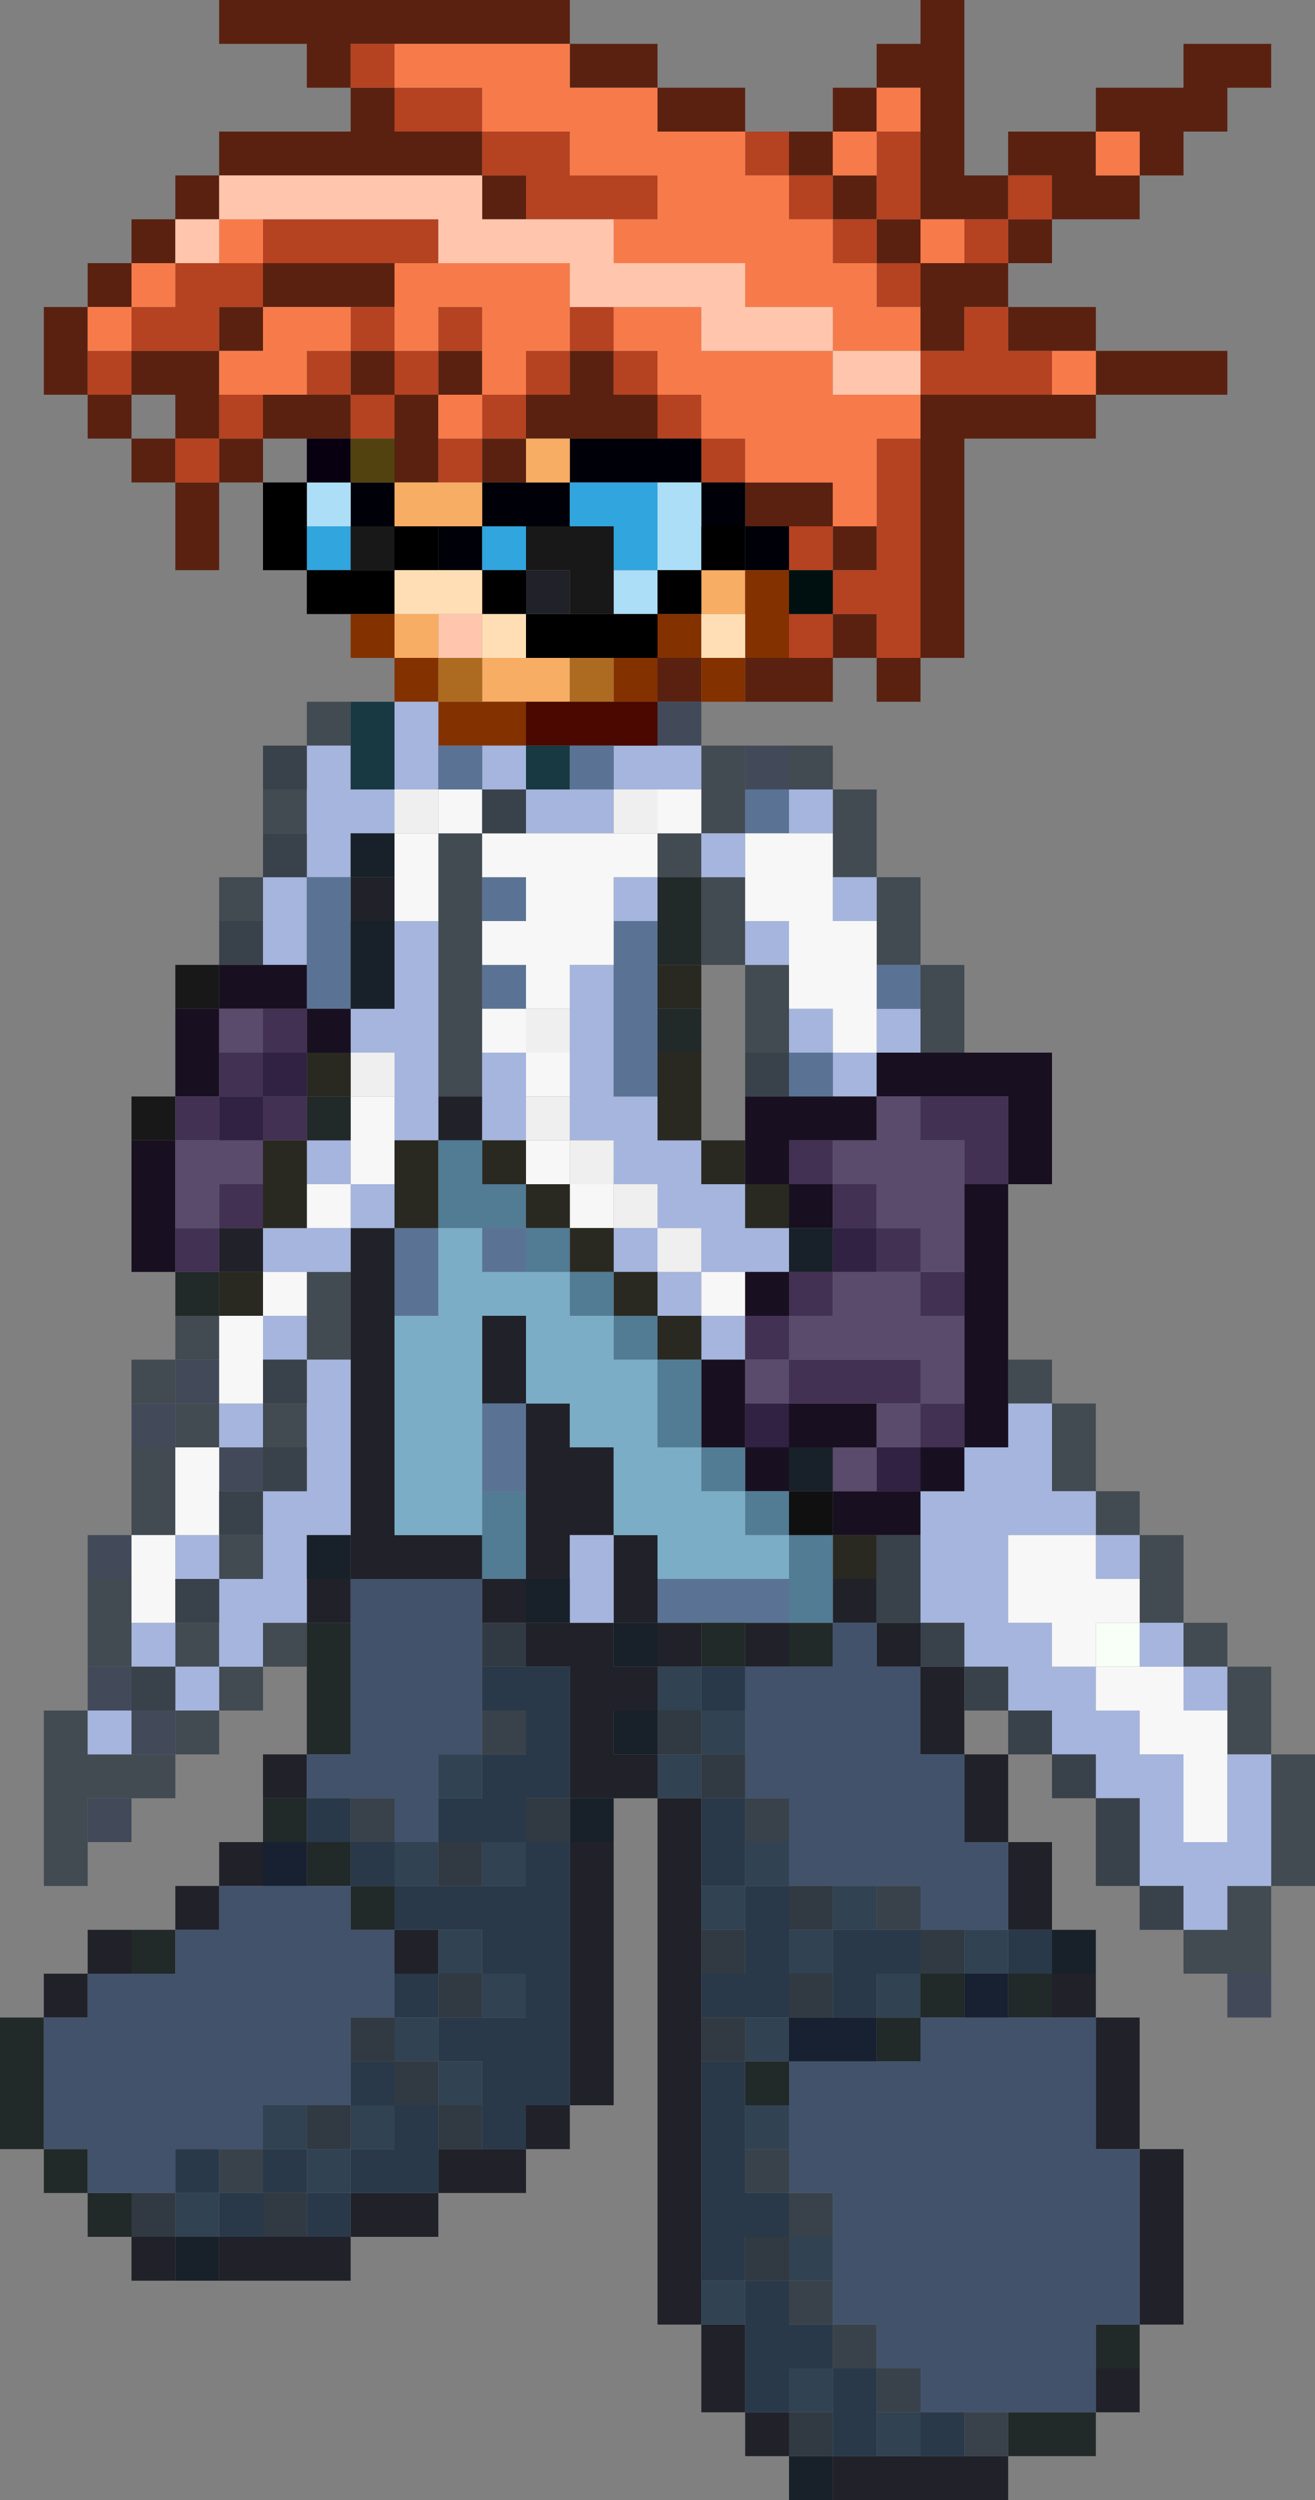 <?xml version="1.0" encoding="UTF-8" standalone="no"?>
<svg xmlns:xlink="http://www.w3.org/1999/xlink" height="57.0px" width="30.0px" xmlns="http://www.w3.org/2000/svg">
  <rect width="100%" height="100%" fill="#808080" stroke="none"/>
  <g transform="matrix(1.0, 0.0, 0.0, 1.0, 13.0, 25.0)">
    <path d="M7.0 -23.0 L7.0 -24.0 8.0 -24.0 8.0 -25.0 9.0 -25.0 9.0 -21.0 10.0 -21.0 10.0 -20.0 9.0 -20.0 8.0 -20.0 8.0 -22.0 8.0 -23.0 7.0 -23.0 7.0 -22.0 6.0 -22.0 6.0 -21.0 7.0 -21.0 7.0 -20.0 8.0 -20.0 8.0 -19.0 9.0 -19.0 10.0 -19.0 10.0 -20.0 11.0 -20.0 11.0 -21.0 10.0 -21.0 10.0 -22.0 12.0 -22.0 12.0 -23.0 14.0 -23.0 14.0 -24.0 16.0 -24.0 16.0 -23.0 15.0 -23.0 15.0 -22.0 14.0 -22.0 14.0 -21.0 13.0 -21.0 13.0 -20.0 11.0 -20.0 11.0 -19.0 10.0 -19.0 10.0 -18.0 12.0 -18.0 12.0 -17.0 15.0 -17.0 15.0 -16.0 12.0 -16.0 12.0 -15.0 9.0 -15.0 9.0 -10.0 8.0 -10.0 8.0 -9.0 7.0 -9.0 7.0 -10.0 6.0 -10.0 6.0 -9.0 4.0 -9.0 4.0 -10.0 5.0 -10.0 6.0 -10.0 6.0 -11.0 7.0 -11.0 7.0 -10.0 8.0 -10.0 8.0 -15.0 8.0 -16.0 11.0 -16.0 12.0 -16.0 12.0 -17.0 11.0 -17.0 10.0 -17.0 10.0 -18.0 9.0 -18.0 9.0 -17.0 8.0 -17.0 8.0 -18.0 8.0 -19.0 7.0 -19.0 7.0 -20.0 6.0 -20.0 6.0 -21.0 5.0 -21.0 5.0 -22.0 6.0 -22.0 6.0 -23.0 7.0 -23.0 M-7.0 -14.0 L-8.0 -14.0 -8.0 -12.0 -9.0 -12.0 -9.0 -14.0 -10.0 -14.0 -10.0 -15.0 -11.0 -15.0 -11.0 -16.0 -12.0 -16.0 -12.0 -18.0 -11.0 -18.0 -11.0 -19.0 -10.0 -19.0 -10.0 -20.0 -9.0 -20.0 -9.0 -21.0 -8.0 -21.0 -8.0 -22.0 -5.0 -22.0 -5.0 -23.0 -6.0 -23.0 -6.0 -24.0 -8.0 -24.0 -8.0 -25.0 0.0 -25.0 0.0 -24.0 2.0 -24.0 2.0 -23.0 4.0 -23.0 4.0 -22.0 2.0 -22.0 2.0 -23.0 0.0 -23.0 0.0 -24.0 -4.0 -24.0 -5.0 -24.0 -5.0 -23.0 -4.0 -23.0 -4.0 -22.0 -2.0 -22.0 -2.0 -21.0 -1.0 -21.0 -1.0 -20.0 -2.0 -20.0 -2.0 -21.0 -8.0 -21.0 -8.0 -20.0 -9.0 -20.0 -9.0 -19.0 -10.0 -19.0 -10.0 -18.0 -11.0 -18.0 -11.0 -17.0 -11.0 -16.0 -10.0 -16.0 -10.0 -17.0 -8.0 -17.0 -8.0 -18.0 -7.0 -18.0 -7.0 -19.0 -4.0 -19.0 -4.0 -18.0 -5.0 -18.0 -7.0 -18.0 -7.0 -17.0 -8.0 -17.0 -8.0 -16.0 -8.0 -15.0 -9.0 -15.0 -9.0 -14.0 -8.0 -14.0 -8.0 -15.0 -7.0 -15.0 -7.0 -14.0 M13.0 -21.0 L13.0 -22.0 12.0 -22.0 12.0 -21.0 13.0 -21.0 M4.0 -14.0 L6.0 -14.0 6.0 -13.0 7.0 -13.0 7.0 -12.0 6.0 -12.0 6.0 -13.0 5.0 -13.0 4.0 -13.0 4.0 -14.0 M-1.0 -15.0 L-1.0 -16.0 0.0 -16.0 0.0 -17.0 1.0 -17.0 1.0 -16.0 2.0 -16.0 2.0 -15.0 0.0 -15.0 -1.0 -15.0 -1.0 -14.0 -2.0 -14.0 -2.0 -15.0 -1.0 -15.0 M3.0 -10.0 L3.0 -9.0 2.0 -9.0 2.0 -10.0 3.0 -10.0 M-2.0 -17.0 L-2.0 -16.0 -3.0 -16.0 -3.0 -15.0 -3.0 -14.0 -4.0 -14.0 -4.0 -15.0 -4.0 -16.0 -5.0 -16.0 -5.0 -15.0 -6.0 -15.0 -7.0 -15.0 -7.0 -16.0 -6.0 -16.0 -5.0 -16.0 -5.0 -17.0 -4.0 -17.0 -4.0 -16.0 -3.0 -16.0 -3.0 -17.0 -2.0 -17.0 M-10.0 -16.0 L-10.0 -15.0 -9.0 -15.0 -9.0 -16.0 -10.0 -16.0" fill="#5a2110" fill-rule="evenodd" stroke="none"/>
    <path d="M8.0 -22.0 L8.0 -20.0 7.0 -20.0 7.0 -21.0 7.0 -22.0 8.0 -22.0 M9.0 -20.0 L10.0 -20.0 10.0 -21.0 11.0 -21.0 11.0 -20.0 10.0 -20.0 10.0 -19.0 9.0 -19.0 9.0 -20.0 M4.0 -22.0 L5.0 -22.0 5.0 -21.0 6.0 -21.0 6.0 -20.0 5.0 -20.0 5.0 -21.0 4.0 -21.0 4.0 -22.0 M8.0 -19.0 L8.0 -18.0 7.0 -18.0 7.0 -19.0 6.0 -19.0 6.0 -20.0 7.0 -20.0 7.0 -19.0 8.0 -19.0 M8.0 -17.0 L9.0 -17.0 9.0 -18.0 10.0 -18.0 10.0 -17.0 11.0 -17.0 11.0 -16.0 8.0 -16.0 8.0 -17.0 M8.0 -15.0 L8.0 -10.0 7.0 -10.0 7.0 -11.0 6.0 -11.0 6.0 -10.0 5.0 -10.0 5.0 -11.0 6.0 -11.0 6.0 -12.0 5.0 -12.0 5.0 -13.0 6.0 -13.0 6.0 -12.0 7.0 -12.0 7.0 -13.0 7.0 -15.0 8.0 -15.0 M1.0 -20.0 L-1.0 -20.0 -1.0 -21.0 -2.0 -21.0 -2.0 -22.0 0.0 -22.0 0.0 -21.0 2.0 -21.0 2.0 -20.0 1.0 -20.0 M-7.0 -20.0 L-3.0 -20.0 -3.0 -19.0 -4.0 -19.0 -7.0 -19.0 -7.0 -18.0 -8.0 -18.0 -8.0 -17.0 -10.0 -17.0 -10.0 -18.0 -9.0 -18.0 -9.0 -19.0 -8.0 -19.0 -7.0 -19.0 -7.0 -20.0 M0.0 -18.0 L1.0 -18.0 1.0 -17.0 2.0 -17.0 2.0 -16.0 3.0 -16.0 3.0 -15.0 4.0 -15.0 4.0 -14.0 3.0 -14.0 3.0 -15.0 2.0 -15.0 2.0 -16.0 1.0 -16.0 1.0 -17.0 0.0 -17.0 0.0 -16.0 -1.0 -16.0 -1.0 -15.0 -2.0 -15.0 -2.0 -16.0 -1.0 -16.0 -1.0 -17.0 0.0 -17.0 0.0 -18.0 M-4.0 -23.0 L-2.0 -23.0 -2.0 -22.0 -4.0 -22.0 -4.0 -23.0 -5.0 -23.0 -5.0 -24.0 -4.0 -24.0 -4.0 -23.0 M-4.0 -18.0 L-4.0 -17.0 -3.0 -17.0 -3.0 -18.0 -2.0 -18.0 -2.0 -17.0 -3.0 -17.0 -3.0 -16.0 -4.0 -16.0 -4.0 -17.0 -5.0 -17.0 -5.0 -16.0 -6.0 -16.0 -6.0 -17.0 -5.0 -17.0 -5.0 -18.0 -4.0 -18.0 M-3.0 -15.0 L-2.0 -15.0 -2.0 -14.0 -3.0 -14.0 -3.0 -15.0 M-8.0 -16.0 L-7.0 -16.0 -7.0 -15.0 -8.0 -15.0 -8.0 -14.0 -9.0 -14.0 -9.0 -15.0 -8.0 -15.0 -8.0 -16.0 M-10.0 -17.0 L-10.0 -16.0 -11.0 -16.0 -11.0 -17.0 -10.0 -17.0 M-5.0 -15.0 L-5.0 -16.0 -4.0 -16.0 -4.0 -15.0 -5.0 -15.0" fill="#b54221" fill-rule="evenodd" stroke="none"/>
    <path d="M7.0 -23.0 L8.0 -23.0 8.0 -22.0 7.0 -22.0 7.0 -23.0 M8.0 -20.0 L9.0 -20.0 9.0 -19.0 8.0 -19.0 8.0 -20.0 M8.0 -18.0 L8.0 -17.0 6.0 -17.0 6.0 -16.0 8.0 -16.0 8.0 -15.0 7.0 -15.0 7.0 -13.0 6.0 -13.0 6.0 -14.0 4.0 -14.0 4.0 -15.0 3.0 -15.0 3.0 -16.0 2.0 -16.0 2.0 -17.0 1.0 -17.0 1.0 -18.0 3.0 -18.0 3.0 -17.0 6.0 -17.0 6.0 -18.0 4.0 -18.0 4.0 -19.0 1.0 -19.0 1.0 -20.0 2.0 -20.0 2.0 -21.0 0.0 -21.0 0.0 -22.0 -2.0 -22.0 -2.0 -23.0 -4.0 -23.0 -4.0 -24.0 0.0 -24.0 0.0 -23.0 2.0 -23.0 2.0 -22.0 4.0 -22.0 4.0 -21.0 5.0 -21.0 5.0 -20.0 6.0 -20.0 6.0 -19.0 7.0 -19.0 7.0 -18.0 8.0 -18.0 M11.0 -17.0 L12.0 -17.0 12.0 -16.0 11.0 -16.0 11.0 -17.0 M13.0 -21.0 L12.0 -21.0 12.0 -22.0 13.0 -22.0 13.0 -21.0 M7.0 -21.0 L6.0 -21.0 6.0 -22.0 7.0 -22.0 7.0 -21.0 M-8.0 -20.0 L-7.0 -20.0 -7.0 -19.0 -8.0 -19.0 -8.0 -20.0 M-3.0 -19.0 L0.0 -19.0 0.0 -18.0 0.0 -17.0 -1.0 -17.0 -1.0 -16.0 -2.0 -16.0 -2.0 -15.0 -3.0 -15.0 -3.0 -16.0 -2.0 -16.0 -2.0 -17.0 -2.0 -18.0 -3.0 -18.0 -3.0 -17.0 -4.0 -17.0 -4.0 -18.0 -4.0 -19.0 -3.0 -19.0 M-10.0 -19.0 L-9.0 -19.0 -9.0 -18.0 -10.0 -18.0 -10.0 -17.0 -11.0 -17.0 -11.0 -18.0 -10.0 -18.0 -10.0 -19.0 M-5.0 -18.0 L-5.0 -17.0 -6.0 -17.0 -6.0 -16.0 -7.0 -16.0 -8.0 -16.0 -8.0 -17.0 -7.0 -17.0 -7.0 -18.0 -5.0 -18.0" fill="#f77b4a" fill-rule="evenodd" stroke="none"/>
    <path d="M1.0 -20.0 L1.0 -19.0 4.0 -19.0 4.0 -18.0 6.0 -18.0 6.0 -17.0 3.0 -17.0 3.0 -18.0 1.0 -18.0 0.0 -18.0 0.0 -19.0 -3.0 -19.0 -3.0 -20.0 -7.0 -20.0 -8.0 -20.0 -8.0 -21.0 -2.0 -21.0 -2.0 -20.0 -1.0 -20.0 1.0 -20.0 M8.0 -17.0 L8.0 -16.0 6.0 -16.0 6.0 -17.0 8.0 -17.0 M-2.0 -11.0 L-2.0 -10.0 -3.0 -10.0 -3.0 -11.0 -2.0 -11.0 M-9.0 -19.0 L-9.0 -20.0 -8.0 -20.0 -8.0 -19.0 -9.0 -19.0" fill="#ffc6ad" fill-rule="evenodd" stroke="none"/>
    <path d="M0.0 -15.0 L2.0 -15.0 3.0 -15.0 3.0 -14.0 4.0 -14.0 4.0 -13.0 5.0 -13.0 5.0 -12.0 4.0 -12.0 4.0 -13.0 3.0 -13.0 3.0 -14.0 2.0 -14.0 0.0 -14.0 0.0 -13.0 -1.0 -13.0 -2.0 -13.0 -2.0 -12.0 -3.0 -12.0 -3.0 -13.0 -2.0 -13.0 -2.0 -14.0 -1.0 -14.0 0.0 -14.0 0.0 -15.0 M-5.0 -13.0 L-5.0 -14.0 -4.0 -14.0 -4.0 -13.0 -5.0 -13.0" fill="#000008" fill-rule="evenodd" stroke="none"/>
    <path d="M-1.0 -15.0 L0.0 -15.0 0.0 -14.0 -1.0 -14.0 -1.0 -15.0 M4.0 -12.0 L4.0 -11.0 3.0 -11.0 3.0 -12.0 4.0 -12.0 M0.0 -9.0 L-1.0 -9.0 -2.0 -9.0 -2.0 -10.0 -1.0 -10.0 0.0 -10.0 0.0 -9.0 M-4.0 -14.0 L-3.0 -14.0 -2.0 -14.0 -2.0 -13.0 -3.0 -13.0 -4.0 -13.0 -4.0 -14.0 M-3.0 -11.0 L-3.0 -10.0 -4.0 -10.0 -4.0 -11.0 -3.0 -11.0" fill="#f7ad63" fill-rule="evenodd" stroke="none"/>
    <path d="M1.0 -12.0 L2.0 -12.0 2.0 -14.0 3.0 -14.0 3.0 -13.0 3.0 -12.0 2.0 -12.0 2.0 -11.0 1.0 -11.0 1.0 -12.0 M-6.0 -13.0 L-6.0 -14.0 -5.0 -14.0 -5.0 -13.0 -6.0 -13.0" fill="#addef7" fill-rule="evenodd" stroke="none"/>
    <path d="M0.0 -13.0 L0.0 -14.0 2.0 -14.0 2.0 -12.0 1.0 -12.0 1.0 -13.0 0.0 -13.0 M-6.0 -13.0 L-5.0 -13.0 -5.0 -12.0 -6.0 -12.0 -6.0 -13.0 M-2.0 -13.0 L-1.0 -13.0 -1.0 -12.0 -2.0 -12.0 -2.0 -13.0" fill="#31a5de" fill-rule="evenodd" stroke="none"/>
    <path d="M6.0 -12.0 L6.0 -11.0 5.0 -11.0 5.0 -12.0 6.0 -12.0" fill="#001010" fill-rule="evenodd" stroke="none"/>
    <path d="M-5.0 -11.0 L-6.0 -11.0 -6.0 -12.0 -7.0 -12.0 -7.0 -14.0 -6.0 -14.0 -6.0 -13.0 -6.0 -12.0 -5.0 -12.0 -4.0 -12.0 -4.0 -13.0 -3.0 -13.0 -3.0 -12.0 -4.0 -12.0 -4.0 -11.0 -5.0 -11.0 M3.0 -13.0 L4.0 -13.0 4.0 -12.0 3.0 -12.0 3.0 -11.0 2.0 -11.0 2.0 -10.0 1.0 -10.0 0.0 -10.0 -1.0 -10.0 -1.0 -11.0 0.0 -11.0 1.0 -11.0 2.0 -11.0 2.0 -12.0 3.0 -12.0 3.0 -13.0 M-1.0 -12.0 L-1.0 -11.0 -2.0 -11.0 -2.0 -12.0 -1.0 -12.0" fill="#000000" fill-rule="evenodd" stroke="none"/>
    <path d="M4.0 -9.0 L3.0 -9.0 3.0 -10.0 4.0 -10.0 4.0 -11.0 4.0 -12.0 5.0 -12.0 5.0 -11.0 5.0 -10.0 4.0 -10.0 4.0 -9.0 M-4.0 -9.0 L-4.0 -10.0 -5.0 -10.0 -5.0 -11.0 -4.0 -11.0 -4.0 -10.0 -3.0 -10.0 -3.0 -9.0 -2.0 -9.0 -1.0 -9.0 -1.0 -8.0 -2.0 -8.0 -3.0 -8.0 -3.0 -9.0 -4.0 -9.0 M3.0 -11.0 L3.0 -10.0 2.0 -10.0 2.0 -9.0 1.0 -9.0 1.0 -10.0 2.0 -10.0 2.0 -11.0 3.0 -11.0" fill="#843100" fill-rule="evenodd" stroke="none"/>
    <path d="M3.0 -9.0 L3.0 -8.0 2.0 -8.0 2.0 -9.0 3.0 -9.0 M4.0 -8.0 L5.0 -8.0 5.0 -7.0 4.0 -7.0 4.0 -8.0 M16.0 20.0 L16.0 21.0 15.0 21.0 15.0 20.0 16.0 20.0 M-10.0 16.0 L-10.0 17.0 -11.0 17.0 -11.0 16.0 -10.0 16.0 M-11.0 14.0 L-11.0 13.0 -10.0 13.0 -10.0 14.0 -9.0 14.0 -9.0 15.0 -10.0 15.0 -10.0 14.0 -11.0 14.0 M-11.0 11.0 L-11.0 10.0 -10.0 10.0 -10.0 11.0 -11.0 11.0 M-10.0 8.0 L-10.0 7.0 -9.0 7.0 -9.0 8.0 -10.0 8.0 M-8.0 6.0 L-8.0 7.0 -9.0 7.0 -9.0 6.0 -8.0 6.0 M-8.0 8.0 L-7.0 8.0 -7.0 9.0 -8.0 9.0 -8.0 8.0" fill="#424a5a" fill-rule="evenodd" stroke="none"/>
    <path d="M3.0 -8.0 L4.0 -8.0 4.0 -7.0 4.0 -6.0 3.0 -6.0 3.0 -7.0 3.0 -8.0 M5.0 -8.0 L6.0 -8.0 6.0 -7.0 7.0 -7.0 7.0 -5.0 8.0 -5.0 8.0 -3.0 9.0 -3.0 9.0 -1.0 8.0 -1.0 8.0 -2.0 8.0 -3.0 7.0 -3.0 7.0 -4.0 7.0 -5.0 6.0 -5.0 6.0 -6.0 6.0 -7.0 5.0 -7.0 5.0 -8.0 M10.0 6.0 L11.0 6.0 11.0 7.0 12.0 7.0 12.0 9.0 13.0 9.0 13.0 10.0 14.0 10.0 14.0 12.0 15.0 12.0 15.0 13.0 16.0 13.0 16.0 15.0 17.0 15.0 17.0 18.0 16.0 18.0 16.0 20.0 15.0 20.0 14.0 20.0 14.0 19.0 15.0 19.0 15.0 18.0 16.0 18.0 16.0 15.0 15.0 15.0 15.0 14.0 15.0 13.0 14.0 13.0 14.0 12.0 13.0 12.0 13.0 11.0 13.0 10.0 12.0 10.0 12.0 9.0 11.0 9.0 11.0 7.0 10.0 7.0 10.0 6.0 M-6.0 13.0 L-7.0 13.0 -7.0 14.0 -8.0 14.0 -8.0 15.0 -9.0 15.0 -9.0 16.0 -10.0 16.0 -11.0 16.0 -11.0 17.0 -11.0 18.0 -12.0 18.0 -12.0 14.0 -11.0 14.0 -11.0 15.0 -10.0 15.0 -9.0 15.0 -9.0 14.0 -8.0 14.0 -8.0 13.0 -9.0 13.0 -9.0 12.0 -8.0 12.0 -8.0 13.0 -7.0 13.0 -7.0 12.0 -6.0 12.0 -6.0 13.0 M-11.0 13.0 L-11.0 11.0 -10.0 11.0 -10.0 12.0 -10.0 13.0 -11.0 13.0 M-10.0 10.0 L-10.0 8.0 -9.0 8.0 -9.0 7.0 -10.0 7.0 -10.0 6.0 -9.0 6.0 -9.0 5.0 -8.0 5.0 -8.0 6.0 -9.0 6.0 -9.0 7.0 -8.0 7.0 -8.0 8.0 -9.0 8.0 -9.0 10.0 -10.0 10.0 M-8.0 -4.0 L-8.0 -5.0 -7.0 -5.0 -7.0 -4.0 -8.0 -4.0 M-7.0 -6.0 L-7.0 -7.0 -6.0 -7.0 -6.0 -6.0 -7.0 -6.0 M-6.0 -8.0 L-6.0 -9.0 -5.0 -9.0 -5.0 -8.0 -6.0 -8.0 M4.0 -5.0 L4.0 -4.0 4.0 -3.0 5.0 -3.0 5.0 -2.0 5.0 -1.0 4.0 -1.0 4.0 -3.0 3.0 -3.0 3.0 -5.0 2.0 -5.0 2.0 -6.0 3.0 -6.0 3.0 -5.0 4.0 -5.0 M-3.0 -4.0 L-3.0 -6.0 -2.0 -6.0 -2.0 -5.0 -2.0 -4.0 -2.0 -3.0 -2.0 -2.0 -2.0 -1.0 -2.0 0.0 -3.0 0.0 -3.0 -4.0 M-5.0 4.0 L-5.0 6.0 -6.0 6.0 -6.0 5.0 -6.0 4.0 -5.0 4.0 M-7.0 8.0 L-7.0 7.0 -6.0 7.0 -6.0 8.0 -7.0 8.0 M-7.0 10.0 L-7.0 11.0 -8.0 11.0 -8.0 10.0 -7.0 10.0" fill="#424a52" fill-rule="evenodd" stroke="none"/>
    <path d="M4.0 -11.0 L4.0 -10.0 3.0 -10.0 3.0 -11.0 4.0 -11.0 M-1.0 -11.0 L-1.0 -10.0 -2.0 -10.0 -2.0 -11.0 -1.0 -11.0 M-2.0 -12.0 L-2.0 -11.0 -3.0 -11.0 -4.0 -11.0 -4.0 -12.0 -3.0 -12.0 -2.0 -12.0" fill="#ffdeb5" fill-rule="evenodd" stroke="none"/>
    <path d="M-10.0 1.0 L-10.0 0.0 -9.0 0.0 -9.0 1.0 -10.0 1.0 M-9.0 -2.0 L-9.0 -3.0 -8.0 -3.0 -8.0 -2.0 -9.0 -2.0 M0.0 -13.0 L1.0 -13.0 1.0 -12.0 1.0 -11.0 0.0 -11.0 0.0 -12.0 -1.0 -12.0 -1.0 -13.0 0.0 -13.0 M-5.0 -13.0 L-4.0 -13.0 -4.0 -12.0 -5.0 -12.0 -5.0 -13.0" fill="#181818" fill-rule="evenodd" stroke="none"/>
    <path d="M10.0 15.0 L10.0 17.0 11.0 17.0 11.0 19.0 10.0 19.0 10.0 17.0 9.0 17.0 9.0 15.0 10.0 15.0 M12.0 20.0 L12.0 21.0 13.0 21.0 13.0 24.0 14.0 24.0 14.0 28.0 13.0 28.0 13.0 24.0 12.0 24.0 12.0 21.0 11.0 21.0 11.0 20.0 12.0 20.0 M13.0 29.0 L13.0 30.0 12.0 30.0 12.0 29.0 13.0 29.0 M10.0 31.0 L10.0 32.0 6.0 32.0 6.0 31.0 7.0 31.0 8.0 31.0 9.0 31.0 10.0 31.0 M5.0 31.0 L4.0 31.0 4.0 30.0 3.0 30.0 3.0 28.0 2.0 28.0 2.0 16.0 1.0 16.0 0.0 16.0 0.0 13.0 -1.0 13.0 -1.0 12.0 0.0 12.0 1.0 12.0 1.0 10.0 0.0 10.0 0.0 11.0 -1.0 11.0 -1.0 9.0 -1.0 7.0 0.0 7.0 0.0 8.0 1.0 8.0 1.0 10.0 2.0 10.0 2.0 11.0 2.0 12.0 3.0 12.0 3.0 13.0 2.0 13.0 2.0 12.0 1.0 12.0 1.0 13.0 2.0 13.0 2.0 14.0 1.0 14.0 1.0 15.0 2.0 15.0 2.0 16.0 3.0 16.0 3.0 18.0 3.0 19.0 3.0 20.0 3.0 21.0 3.0 22.0 3.0 27.0 3.0 28.0 4.0 28.0 4.0 30.0 5.0 30.0 5.0 31.0 M1.0 17.0 L1.0 23.0 0.0 23.0 0.0 24.0 -1.0 24.0 -1.0 25.0 -3.0 25.0 -3.0 26.0 -5.0 26.0 -5.0 27.0 -8.0 27.0 -8.0 26.0 -7.0 26.0 -6.0 26.0 -5.0 26.0 -5.0 25.0 -3.0 25.0 -3.0 24.0 -2.0 24.0 -1.0 24.0 -1.0 23.0 0.0 23.0 0.0 17.0 1.0 17.0 M-9.0 27.0 L-10.0 27.0 -10.0 26.0 -9.0 26.0 -9.0 27.0 M-12.0 21.0 L-12.0 20.0 -11.0 20.0 -11.0 19.0 -10.0 19.0 -10.0 20.0 -11.0 20.0 -11.0 21.0 -12.0 21.0 M-9.0 19.0 L-9.0 18.0 -8.0 18.0 -8.0 17.0 -7.0 17.0 -7.0 18.0 -8.0 18.0 -8.0 19.0 -9.0 19.0 M-7.0 16.0 L-7.0 15.0 -6.0 15.0 -6.0 16.0 -7.0 16.0 M0.0 -11.0 L-1.0 -11.0 -1.0 -12.0 0.0 -12.0 0.0 -11.0 M9.0 14.0 L9.0 15.0 8.0 15.0 8.0 13.0 7.0 13.0 7.0 12.0 6.0 12.0 6.0 11.0 7.0 11.0 7.0 12.0 8.0 12.0 8.0 13.0 9.0 13.0 9.0 14.0 M5.0 13.0 L4.0 13.0 4.0 12.0 5.0 12.0 5.0 13.0 M-4.0 -5.0 L-4.0 -4.0 -5.0 -4.0 -5.0 -5.0 -4.0 -5.0 M-3.0 1.0 L-3.0 0.0 -2.0 0.0 -2.0 1.0 -3.0 1.0 M-5.0 4.0 L-5.0 3.0 -4.0 3.0 -4.0 5.0 -4.0 10.0 -2.0 10.0 -2.0 11.0 -5.0 11.0 -5.0 10.0 -5.0 6.0 -5.0 4.0 M-7.0 3.0 L-7.0 4.0 -8.0 4.0 -8.0 3.0 -7.0 3.0 M-2.0 7.0 L-2.0 5.0 -1.0 5.0 -1.0 7.0 -2.0 7.0 M-6.0 12.0 L-6.0 11.0 -5.0 11.0 -5.0 12.0 -6.0 12.0 M-1.0 12.0 L-2.0 12.0 -2.0 11.0 -1.0 11.0 -1.0 12.0 M-4.0 19.0 L-3.0 19.0 -3.0 20.0 -4.0 20.0 -4.0 19.0" fill="#212129" fill-rule="evenodd" stroke="none"/>
    <path d="M1.0 -9.0 L0.0 -9.0 0.0 -10.0 1.0 -10.0 1.0 -9.0 M-3.0 -10.0 L-2.0 -10.0 -2.0 -9.0 -3.0 -9.0 -3.0 -10.0" fill="#ad6b21" fill-rule="evenodd" stroke="none"/>
    <path d="M2.0 -8.0 L3.0 -8.0 3.0 -7.0 2.0 -7.0 1.0 -7.0 1.0 -8.0 2.0 -8.0 M3.0 -6.0 L4.0 -6.0 4.0 -5.0 3.0 -5.0 3.0 -6.0 M0.0 -7.0 L1.0 -7.0 1.0 -6.0 -1.0 -6.0 -1.0 -7.0 0.0 -7.0 M5.0 -7.0 L6.0 -7.0 6.0 -6.0 5.0 -6.0 5.0 -7.0 M6.0 -5.0 L7.0 -5.0 7.0 -4.0 6.0 -4.0 6.0 -5.0 M8.0 -2.0 L8.0 -1.0 7.0 -1.0 7.0 0.0 6.0 0.0 6.0 -1.0 5.0 -1.0 5.0 -2.0 6.0 -2.0 6.0 -1.0 7.0 -1.0 7.0 -2.0 8.0 -2.0 M4.0 -4.0 L5.0 -4.0 5.0 -3.0 4.0 -3.0 4.0 -4.0 M1.0 -4.0 L1.0 -5.0 2.0 -5.0 2.0 -4.0 1.0 -4.0 M0.0 -1.0 L0.0 -2.0 0.0 -3.0 1.0 -3.0 1.0 0.0 2.0 0.0 2.0 1.0 3.0 1.0 3.0 2.0 4.0 2.0 4.0 3.0 5.0 3.0 5.0 4.0 4.0 4.0 3.0 4.0 3.0 3.0 2.0 3.0 2.0 2.0 1.0 2.0 1.0 1.0 0.0 1.0 0.0 0.0 0.0 -1.0 M9.0 8.0 L10.0 8.0 10.0 7.0 11.0 7.0 11.0 9.0 12.0 9.0 12.0 10.0 13.0 10.0 13.0 11.0 12.0 11.0 12.0 10.0 10.0 10.0 10.0 12.0 11.0 12.0 11.0 13.0 12.0 13.0 12.0 14.0 13.0 14.0 13.0 15.0 14.0 15.0 14.0 17.0 15.0 17.0 15.0 15.0 16.0 15.0 16.0 18.0 15.0 18.0 15.0 19.0 14.0 19.0 14.0 18.0 13.0 18.0 13.0 16.0 12.0 16.0 12.0 15.0 11.0 15.0 11.0 14.0 10.0 14.0 10.0 13.0 9.0 13.0 9.0 12.0 8.0 12.0 8.0 10.0 8.0 9.0 9.0 9.0 9.0 8.0 M13.0 12.0 L14.0 12.0 14.0 13.0 15.0 13.0 15.0 14.0 14.0 14.0 14.0 13.0 13.0 13.0 13.0 12.0 M1.0 3.0 L2.0 3.0 2.0 4.0 3.0 4.0 3.0 5.0 4.0 5.0 4.0 6.0 3.0 6.0 3.0 5.0 2.0 5.0 2.0 4.0 1.0 4.0 1.0 3.0 M0.0 11.0 L0.0 10.0 1.0 10.0 1.0 12.0 0.0 12.0 0.0 11.0 M-3.0 -9.0 L-3.0 -8.0 -3.0 -7.0 -4.0 -7.0 -4.0 -6.0 -5.0 -6.0 -5.0 -5.0 -6.0 -5.0 -6.0 -3.0 -7.0 -3.0 -7.0 -4.0 -7.0 -5.0 -6.0 -5.0 -6.0 -6.0 -6.0 -7.0 -6.0 -8.0 -5.0 -8.0 -5.0 -7.0 -4.0 -7.0 -4.0 -9.0 -3.0 -9.0 M-2.0 -8.0 L-1.0 -8.0 -1.0 -7.0 -2.0 -7.0 -2.0 -8.0 M-4.0 -4.0 L-3.0 -4.0 -3.0 0.0 -3.0 1.0 -4.0 1.0 -4.0 0.0 -4.0 -1.0 -5.0 -1.0 -5.0 -2.0 -4.0 -2.0 -4.0 -4.0 M-2.0 -1.0 L-1.0 -1.0 -1.0 0.0 -1.0 1.0 -2.0 1.0 -2.0 0.0 -2.0 -1.0 M-5.0 1.0 L-5.0 2.0 -4.0 2.0 -4.0 3.0 -5.0 3.0 -5.0 4.0 -6.0 4.0 -7.0 4.0 -7.0 3.0 -6.0 3.0 -5.0 3.0 -5.0 2.0 -6.0 2.0 -6.0 1.0 -5.0 1.0 M-5.0 6.0 L-5.0 10.0 -6.0 10.0 -6.0 11.0 -6.0 12.0 -7.0 12.0 -7.0 13.0 -8.0 13.0 -8.0 12.0 -8.0 11.0 -7.0 11.0 -7.0 10.0 -7.0 9.0 -6.0 9.0 -6.0 8.0 -6.0 7.0 -6.0 6.0 -7.0 6.0 -7.0 5.0 -6.0 5.0 -6.0 6.0 -5.0 6.0 M-8.0 7.0 L-7.0 7.0 -7.0 8.0 -8.0 8.0 -8.0 7.0 M-9.0 10.0 L-8.0 10.0 -8.0 11.0 -9.0 11.0 -9.0 10.0 M-10.0 12.0 L-9.0 12.0 -9.0 13.0 -8.0 13.0 -8.0 14.0 -9.0 14.0 -9.0 13.0 -10.0 13.0 -10.0 12.0 M-10.0 15.0 L-11.0 15.0 -11.0 14.0 -10.0 14.0 -10.0 15.0" fill="#a5b5de" fill-rule="evenodd" stroke="none"/>
    <path d="M2.0 -9.0 L2.0 -8.0 1.0 -8.0 0.0 -8.0 -1.0 -8.0 -1.0 -9.0 0.0 -9.0 1.0 -9.0 2.0 -9.0" fill="#4a0800" fill-rule="evenodd" stroke="none"/>
    <path d="M-5.0 -9.0 L-4.0 -9.0 -4.0 -7.0 -5.0 -7.0 -5.0 -8.0 -5.0 -9.0 M-1.0 -8.0 L0.0 -8.0 0.0 -7.0 -1.0 -7.0 -1.0 -8.0" fill="#183942" fill-rule="evenodd" stroke="none"/>
    <path d="M4.0 -6.0 L4.0 -7.0 5.0 -7.0 5.0 -6.0 4.0 -6.0 M0.0 -8.0 L1.0 -8.0 1.0 -7.0 0.0 -7.0 0.0 -8.0 M7.0 -3.0 L8.0 -3.0 8.0 -2.0 7.0 -2.0 7.0 -3.0 M1.0 -4.0 L2.0 -4.0 2.0 -3.0 2.0 -2.0 2.0 -1.0 2.0 0.0 1.0 0.0 1.0 -3.0 1.0 -4.0 M5.0 0.0 L5.0 -1.0 6.0 -1.0 6.0 0.0 5.0 0.0 M-1.0 7.0 L-1.0 9.0 -2.0 9.0 -2.0 7.0 -1.0 7.0 M2.0 11.0 L5.0 11.0 5.0 12.0 4.0 12.0 3.0 12.0 2.0 12.0 2.0 11.0 M-3.0 -8.0 L-2.0 -8.0 -2.0 -7.0 -3.0 -7.0 -3.0 -8.0 M-6.0 -3.0 L-6.0 -5.0 -5.0 -5.0 -5.0 -4.0 -5.0 -2.0 -6.0 -2.0 -6.0 -3.0 M-2.0 -5.0 L-1.0 -5.0 -1.0 -4.0 -2.0 -4.0 -2.0 -5.0 M-2.0 -3.0 L-1.0 -3.0 -1.0 -2.0 -2.0 -2.0 -2.0 -3.0 M-2.0 3.0 L-1.0 3.0 -1.0 4.0 -2.0 4.0 -2.0 3.0 M-4.0 5.0 L-4.0 3.0 -3.0 3.0 -3.0 5.0 -4.0 5.0" fill="#5a7394" fill-rule="evenodd" stroke="none"/>
    <path d="M3.0 -7.0 L3.0 -6.0 2.0 -6.0 2.0 -5.0 1.0 -5.0 1.0 -4.0 1.0 -3.0 0.0 -3.0 0.0 -2.0 -1.0 -2.0 -1.0 -1.0 0.0 -1.0 0.0 0.0 -1.0 0.0 -1.0 -1.0 -2.0 -1.0 -2.0 -2.0 -1.0 -2.0 -1.0 -3.0 -2.0 -3.0 -2.0 -4.0 -1.0 -4.0 -1.0 -5.0 -2.0 -5.0 -2.0 -6.0 -3.0 -6.0 -3.0 -4.0 -4.0 -4.0 -4.0 -5.0 -4.0 -6.0 -3.0 -6.0 -3.0 -7.0 -2.0 -7.0 -2.0 -6.0 -1.0 -6.0 1.0 -6.0 2.0 -6.0 2.0 -7.0 3.0 -7.0 M6.0 -6.0 L6.0 -5.0 6.0 -4.0 7.0 -4.0 7.0 -3.0 7.0 -2.0 7.0 -1.0 6.0 -1.0 6.0 -2.0 5.0 -2.0 5.0 -3.0 5.0 -4.0 4.0 -4.0 4.0 -5.0 4.0 -6.0 5.0 -6.0 6.0 -6.0 M3.0 4.0 L4.0 4.0 4.0 5.0 3.0 5.0 3.0 4.0 M13.0 11.0 L13.0 12.0 12.0 12.0 12.0 13.0 11.0 13.0 11.0 12.0 10.0 12.0 10.0 10.0 12.0 10.0 12.0 11.0 13.0 11.0 M15.0 14.0 L15.0 15.0 15.0 17.0 14.0 17.0 14.0 15.0 13.0 15.0 13.0 14.0 12.0 14.0 12.0 13.0 13.0 13.0 14.0 13.0 14.0 14.0 15.0 14.0 M0.0 2.0 L1.0 2.0 1.0 3.0 0.0 3.0 0.0 2.0 -1.0 2.0 -1.0 1.0 0.0 1.0 0.0 2.0 M-4.0 0.0 L-4.0 1.0 -4.0 2.0 -5.0 2.0 -5.0 1.0 -5.0 0.0 -4.0 0.0 M-6.0 2.0 L-5.0 2.0 -5.0 3.0 -6.0 3.0 -6.0 2.0 M-7.0 4.0 L-6.0 4.0 -6.0 5.0 -7.0 5.0 -7.0 4.0 M-8.0 6.0 L-8.0 5.0 -7.0 5.0 -7.0 6.0 -7.0 7.0 -8.0 7.0 -8.0 6.0 M-8.0 8.0 L-8.0 9.0 -8.0 10.0 -9.0 10.0 -9.0 8.0 -8.0 8.0 M-10.0 10.0 L-9.0 10.0 -9.0 11.0 -9.0 12.0 -10.0 12.0 -10.0 11.0 -10.0 10.0" fill="#f7f7f7" fill-rule="evenodd" stroke="none"/>
    <path d="M1.0 -7.0 L2.0 -7.0 2.0 -6.0 1.0 -6.0 1.0 -7.0 M0.0 -2.0 L0.0 -1.0 -1.0 -1.0 -1.0 -2.0 0.0 -2.0 M0.0 0.0 L0.0 1.0 1.0 1.0 1.0 2.0 2.0 2.0 2.0 3.0 3.0 3.0 3.0 4.0 2.0 4.0 2.0 3.0 1.0 3.0 1.0 2.0 0.0 2.0 0.0 1.0 -1.0 1.0 -1.0 0.0 0.0 0.0 M-4.0 -6.0 L-4.0 -7.0 -3.0 -7.0 -3.0 -6.0 -4.0 -6.0 M-5.0 -1.0 L-4.0 -1.0 -4.0 0.0 -5.0 0.0 -5.0 -1.0" fill="#efefef" fill-rule="evenodd" stroke="none"/>
    <path d="M13.0 28.0 L13.0 29.0 12.0 29.0 12.0 28.0 13.0 28.0 M12.0 30.0 L12.0 31.0 10.0 31.0 10.0 30.0 12.0 30.0 M-10.0 26.0 L-11.0 26.0 -11.0 25.0 -12.0 25.0 -12.0 24.0 -13.0 24.0 -13.0 21.0 -12.0 21.0 -12.0 24.0 -11.0 24.0 -11.0 25.0 -10.0 25.0 -10.0 26.0 M-10.0 19.0 L-9.0 19.0 -9.0 20.0 -10.0 20.0 -10.0 19.0 M-7.0 17.0 L-7.0 16.0 -6.0 16.0 -6.0 17.0 -7.0 17.0 M-6.0 15.0 L-6.0 13.0 -6.0 12.0 -5.0 12.0 -5.0 15.0 -6.0 15.0 M-9.0 5.0 L-9.0 4.0 -8.0 4.0 -8.0 5.0 -9.0 5.0 M2.0 -4.0 L2.0 -5.0 3.0 -5.0 3.0 -3.0 2.0 -3.0 2.0 -4.0 M2.0 -1.0 L2.0 -2.0 3.0 -2.0 3.0 -1.0 2.0 -1.0 M6.0 12.0 L6.0 13.0 5.0 13.0 5.0 12.0 6.0 12.0 M10.0 20.0 L11.0 20.0 11.0 21.0 10.0 21.0 10.0 20.0 M3.0 12.0 L4.0 12.0 4.0 13.0 3.0 13.0 3.0 12.0 M4.0 23.0 L4.0 22.0 5.0 22.0 5.0 23.0 4.0 23.0 M9.0 20.0 L9.0 21.0 8.0 21.0 8.0 20.0 9.0 20.0 M7.0 21.0 L8.0 21.0 8.0 22.0 7.0 22.0 7.0 21.0 M-5.0 0.0 L-5.0 1.0 -6.0 1.0 -6.0 0.0 -5.0 0.0 M-5.0 18.0 L-4.0 18.0 -4.0 19.0 -5.0 19.0 -5.0 18.0 -6.0 18.0 -6.0 17.0 -5.0 17.0 -5.0 18.0" fill="#212929" fill-rule="evenodd" stroke="none"/>
    <path d="M14.0 19.0 L13.0 19.0 13.0 18.0 12.0 18.0 12.0 16.0 11.0 16.0 11.0 15.0 10.0 15.0 10.0 14.0 11.0 14.0 11.0 15.0 12.0 15.0 12.0 16.0 13.0 16.0 13.0 18.0 14.0 18.0 14.0 19.0 M-8.0 -3.0 L-8.0 -4.0 -7.0 -4.0 -7.0 -3.0 -8.0 -3.0 M-7.0 -5.0 L-7.0 -6.0 -6.0 -6.0 -6.0 -5.0 -7.0 -5.0 M-7.0 -7.0 L-7.0 -8.0 -6.0 -8.0 -6.0 -7.0 -7.0 -7.0 M-1.0 -7.0 L-1.0 -6.0 -2.0 -6.0 -2.0 -7.0 -1.0 -7.0 M4.0 -1.0 L5.0 -1.0 5.0 0.0 4.0 0.0 4.0 -1.0 M8.0 10.0 L8.0 12.0 9.0 12.0 9.0 13.0 10.0 13.0 10.0 14.0 9.0 14.0 9.0 13.0 8.0 13.0 8.0 12.0 7.0 12.0 7.0 11.0 7.0 10.0 8.0 10.0 M4.0 16.0 L5.0 16.0 5.0 17.0 4.0 17.0 4.0 16.0 M7.0 18.0 L8.0 18.0 8.0 19.0 7.0 19.0 7.0 18.0 M5.0 26.0 L5.0 25.0 4.0 25.0 4.0 24.0 5.0 24.0 5.0 25.0 6.0 25.0 6.0 26.0 5.0 26.0 M6.0 27.0 L6.0 28.0 7.0 28.0 7.0 29.0 8.0 29.0 8.0 30.0 7.0 30.0 7.0 29.0 6.0 29.0 6.0 28.0 5.0 28.0 5.0 27.0 6.0 27.0 M9.0 30.0 L10.0 30.0 10.0 31.0 9.0 31.0 9.0 30.0 M-7.0 7.0 L-7.0 6.0 -6.0 6.0 -6.0 7.0 -7.0 7.0 M-6.0 8.0 L-6.0 9.0 -7.0 9.0 -7.0 8.0 -6.0 8.0 M-7.0 9.0 L-7.0 10.0 -8.0 10.0 -8.0 9.0 -7.0 9.0 M-8.0 11.0 L-8.0 12.0 -9.0 12.0 -9.0 11.0 -8.0 11.0 M-10.0 14.0 L-10.0 13.0 -9.0 13.0 -9.0 14.0 -10.0 14.0 M-5.0 16.0 L-4.0 16.0 -4.0 17.0 -5.0 17.0 -5.0 16.0 M-2.0 15.0 L-2.0 14.0 -1.0 14.0 -1.0 15.0 -2.0 15.0 M-8.0 25.0 L-8.0 24.0 -7.0 24.0 -7.0 25.0 -8.0 25.0" fill="#39424a" fill-rule="evenodd" stroke="none"/>
    <path d="M5.0 3.0 L4.0 3.0 4.0 2.0 3.0 2.0 3.0 1.0 2.0 1.0 2.0 0.0 2.0 -1.0 3.0 -1.0 3.0 1.0 4.0 1.0 4.0 2.0 5.0 2.0 5.0 3.0 M3.0 -2.0 L2.0 -2.0 2.0 -3.0 3.0 -3.0 3.0 -2.0 M0.0 2.0 L0.0 3.0 1.0 3.0 1.0 4.0 0.0 4.0 0.0 3.0 -1.0 3.0 -1.0 2.0 0.0 2.0 M1.0 5.0 L1.0 4.0 2.0 4.0 2.0 5.0 3.0 5.0 3.0 6.0 2.0 6.0 2.0 5.0 1.0 5.0 M6.0 11.0 L6.0 10.0 7.0 10.0 7.0 11.0 6.0 11.0 M-6.0 0.0 L-6.0 -1.0 -5.0 -1.0 -5.0 0.0 -6.0 0.0 M-4.0 1.0 L-3.0 1.0 -3.0 3.0 -4.0 3.0 -4.0 2.0 -4.0 1.0 M-1.0 2.0 L-2.0 2.0 -2.0 1.0 -1.0 1.0 -1.0 2.0 M-6.0 2.0 L-6.0 3.0 -7.0 3.0 -7.0 2.0 -7.0 1.0 -6.0 1.0 -6.0 2.0 M-8.0 4.0 L-7.0 4.0 -7.0 5.0 -8.0 5.0 -8.0 4.0" fill="#292921" fill-rule="evenodd" stroke="none"/>
    <path d="M9.0 -1.0 L11.0 -1.0 11.0 2.0 10.0 2.0 10.0 6.0 10.0 7.0 10.0 8.0 9.0 8.0 9.0 7.0 9.0 5.0 9.0 4.0 9.0 2.0 10.0 2.0 10.0 0.0 8.0 0.0 7.0 0.0 7.0 1.0 6.0 1.0 5.0 1.0 5.0 2.0 6.0 2.0 6.0 3.0 5.0 3.0 5.0 2.0 4.0 2.0 4.0 1.0 4.0 0.0 5.0 0.0 6.0 0.0 7.0 0.0 7.0 -1.0 8.0 -1.0 9.0 -1.0 M-9.0 4.0 L-10.0 4.0 -10.0 1.0 -9.0 1.0 -9.0 3.0 -9.0 4.0 M-9.0 0.0 L-9.0 -2.0 -8.0 -2.0 -8.0 -1.0 -8.0 0.0 -9.0 0.0 M4.0 4.0 L5.0 4.0 5.0 5.0 4.0 5.0 4.0 4.0 M3.0 6.0 L4.0 6.0 4.0 7.0 4.0 8.0 5.0 8.0 5.0 7.0 7.0 7.0 7.0 8.0 6.0 8.0 5.0 8.0 5.0 9.0 4.0 9.0 4.0 8.0 3.0 8.0 3.0 6.0 M8.0 8.0 L9.0 8.0 9.0 9.0 8.0 9.0 8.0 10.0 7.0 10.0 6.0 10.0 6.0 9.0 7.0 9.0 8.0 9.0 8.0 8.0 M-7.0 -3.0 L-6.0 -3.0 -6.0 -2.0 -7.0 -2.0 -8.0 -2.0 -8.0 -3.0 -7.0 -3.0 M-6.0 -1.0 L-6.0 -2.0 -5.0 -2.0 -5.0 -1.0 -6.0 -1.0" fill="#181021" fill-rule="evenodd" stroke="none"/>
    <path d="M8.0 0.0 L10.0 0.0 10.0 2.0 9.0 2.0 9.0 1.0 8.0 1.0 8.0 0.0 M9.0 4.0 L9.0 5.0 8.0 5.0 8.0 4.0 7.0 4.0 7.0 3.0 6.0 3.0 6.0 2.0 5.0 2.0 5.0 1.0 6.0 1.0 6.0 2.0 7.0 2.0 7.0 3.0 8.0 3.0 8.0 4.0 9.0 4.0 M9.0 7.0 L9.0 8.0 8.0 8.0 8.0 7.0 7.0 7.0 5.0 7.0 5.0 6.0 4.0 6.0 4.0 5.0 5.0 5.0 5.0 4.0 6.0 4.0 6.0 5.0 5.0 5.0 5.0 6.0 8.0 6.0 8.0 7.0 9.0 7.0 M-7.0 -2.0 L-6.0 -2.0 -6.0 -1.0 -7.0 -1.0 -7.0 -2.0 M-8.0 -1.0 L-7.0 -1.0 -7.0 0.0 -6.0 0.0 -6.0 1.0 -7.0 1.0 -7.0 0.0 -8.0 0.0 -8.0 -1.0 M-7.0 2.0 L-7.0 3.0 -8.0 3.0 -8.0 4.0 -9.0 4.0 -9.0 3.0 -8.0 3.0 -8.0 2.0 -7.0 2.0 M-8.0 1.0 L-9.0 1.0 -9.0 0.0 -8.0 0.0 -8.0 1.0" fill="#423152" fill-rule="evenodd" stroke="none"/>
    <path d="M7.0 0.0 L8.0 0.0 8.0 1.0 9.0 1.0 9.0 2.0 9.0 4.0 8.0 4.0 8.0 3.0 7.0 3.0 7.0 2.0 6.0 2.0 6.0 1.0 7.0 1.0 7.0 0.0 M9.0 5.0 L9.0 7.0 8.0 7.0 8.0 6.0 5.0 6.0 5.0 5.0 6.0 5.0 6.0 4.0 7.0 4.0 8.0 4.0 8.0 5.0 9.0 5.0 M4.0 6.0 L5.0 6.0 5.0 7.0 4.0 7.0 4.0 6.0 M7.0 7.0 L8.0 7.0 8.0 8.0 7.0 8.0 7.0 9.0 6.0 9.0 6.0 8.0 7.0 8.0 7.0 7.0 M-8.0 -1.0 L-8.0 -2.0 -7.0 -2.0 -7.0 -1.0 -8.0 -1.0 M-7.0 1.0 L-7.0 2.0 -8.0 2.0 -8.0 3.0 -9.0 3.0 -9.0 1.0 -8.0 1.0 -7.0 1.0" fill="#5a4a6b" fill-rule="evenodd" stroke="none"/>
    <path d="M11.0 19.0 L12.0 19.0 12.0 20.0 11.0 20.0 11.0 19.0 M6.0 32.0 L5.0 32.0 5.0 31.0 6.0 31.0 6.0 32.0 M1.0 16.0 L1.0 17.0 0.0 17.0 0.0 16.0 1.0 16.0 M-8.0 27.0 L-9.0 27.0 -9.0 26.0 -8.0 26.0 -8.0 27.0 M5.0 4.0 L5.0 3.0 6.0 3.0 6.0 4.0 5.0 4.0 M5.0 9.0 L5.0 8.0 6.0 8.0 6.0 9.0 5.0 9.0 M-1.0 11.0 L0.0 11.0 0.0 12.0 -1.0 12.0 -1.0 11.0 M1.0 12.0 L2.0 12.0 2.0 13.0 1.0 13.0 1.0 12.0 M2.0 15.0 L1.0 15.0 1.0 14.0 2.0 14.0 2.0 15.0 M-5.0 -5.0 L-5.0 -6.0 -4.0 -6.0 -4.0 -5.0 -5.0 -5.0 M-5.0 -2.0 L-5.0 -4.0 -4.0 -4.0 -4.0 -2.0 -5.0 -2.0 M-5.0 10.0 L-5.0 11.0 -6.0 11.0 -6.0 10.0 -5.0 10.0" fill="#182129" fill-rule="evenodd" stroke="none"/>
    <path d="M6.0 3.0 L7.0 3.0 7.0 4.0 6.0 4.0 6.0 3.0 M4.0 7.0 L5.0 7.0 5.0 8.0 4.0 8.0 4.0 7.0 M8.0 8.0 L8.0 9.0 7.0 9.0 7.0 8.0 8.0 8.0 M-7.0 -1.0 L-6.0 -1.0 -6.0 0.0 -7.0 0.0 -7.0 -1.0 M-7.0 0.0 L-7.0 1.0 -8.0 1.0 -8.0 0.0 -7.0 0.0" fill="#312142" fill-rule="evenodd" stroke="none"/>
    <path d="M-1.0 2.0 L-1.0 3.0 0.0 3.0 0.0 4.0 1.0 4.0 1.0 5.0 0.0 5.0 0.0 4.0 -1.0 4.0 -1.0 3.0 -2.0 3.0 -3.0 3.0 -3.0 1.0 -2.0 1.0 -2.0 2.0 -1.0 2.0 M2.0 6.0 L1.0 6.0 1.0 5.0 2.0 5.0 2.0 6.0 3.0 6.0 3.0 8.0 2.0 8.0 2.0 6.0 M5.0 11.0 L5.0 10.0 4.0 10.0 4.0 9.0 3.0 9.0 3.0 8.0 4.0 8.0 4.0 9.0 5.0 9.0 5.0 10.0 6.0 10.0 6.0 11.0 6.0 12.0 5.0 12.0 5.0 11.0 M-1.0 9.0 L-1.0 11.0 -2.0 11.0 -2.0 10.0 -2.0 9.0 -1.0 9.0" fill="#527b94" fill-rule="evenodd" stroke="none"/>
    <path d="M0.0 4.0 L0.0 5.0 1.0 5.0 1.0 6.0 2.0 6.0 2.0 8.0 3.0 8.0 3.0 9.0 4.0 9.0 4.0 10.0 5.0 10.0 5.0 11.0 2.0 11.0 2.0 10.0 1.0 10.0 1.0 8.0 0.0 8.0 0.0 7.0 -1.0 7.0 -1.0 5.0 -2.0 5.0 -2.0 7.0 -2.0 9.0 -2.0 10.0 -4.0 10.0 -4.0 5.0 -3.0 5.0 -3.0 3.0 -2.0 3.0 -2.0 4.0 -1.0 4.0 0.0 4.0" fill="#7badc6" fill-rule="evenodd" stroke="none"/>
    <path d="M6.0 10.0 L5.0 10.0 5.0 9.0 6.0 9.0 6.0 10.0" fill="#101010" fill-rule="evenodd" stroke="none"/>
    <path d="M9.0 15.0 L9.0 17.0 10.0 17.0 10.0 19.0 9.0 19.0 8.0 19.0 8.0 18.0 7.0 18.0 6.0 18.0 5.0 18.0 5.0 17.0 5.0 16.0 4.0 16.0 4.0 15.0 4.0 14.0 4.0 13.0 5.0 13.0 6.0 13.0 6.0 12.0 7.0 12.0 7.0 13.0 8.0 13.0 8.0 15.0 9.0 15.0 M11.0 21.0 L12.0 21.0 12.0 24.0 13.0 24.0 13.0 28.0 12.0 28.0 12.0 29.0 12.0 30.0 10.0 30.0 9.0 30.0 8.0 30.0 8.0 29.0 7.0 29.0 7.0 28.0 6.0 28.0 6.0 27.0 6.0 26.0 6.0 25.0 5.0 25.0 5.0 24.0 5.0 23.0 5.0 22.0 7.0 22.0 8.0 22.0 8.0 21.0 9.0 21.0 10.0 21.0 11.0 21.0 M-5.0 11.0 L-2.0 11.0 -2.0 12.0 -2.0 13.0 -2.0 14.0 -2.0 15.0 -3.0 15.0 -3.0 16.0 -3.0 17.0 -4.0 17.0 -4.0 16.0 -5.0 16.0 -6.0 16.0 -6.0 15.0 -5.0 15.0 -5.0 12.0 -5.0 11.0 M-12.0 21.0 L-11.0 21.0 -11.0 20.0 -10.0 20.0 -9.0 20.0 -9.0 19.0 -8.0 19.0 -8.0 18.0 -7.0 18.0 -6.0 18.0 -5.0 18.0 -5.0 19.0 -4.0 19.0 -4.0 20.0 -4.0 21.0 -5.0 21.0 -5.0 22.0 -5.0 23.0 -6.0 23.0 -7.0 23.0 -7.0 24.0 -8.0 24.0 -9.0 24.0 -9.0 25.0 -10.0 25.0 -11.0 25.0 -11.0 24.0 -12.0 24.0 -12.0 21.0" fill="#42526b" fill-rule="evenodd" stroke="none"/>
    <path d="M10.0 19.0 L11.0 19.0 11.0 20.0 10.0 20.0 10.0 19.0 M4.0 13.0 L4.0 14.0 3.0 14.0 3.0 13.0 4.0 13.0 M-1.0 13.0 L0.0 13.0 0.0 16.0 -1.0 16.0 -1.0 17.0 -2.0 17.0 -3.0 17.0 -3.0 16.0 -2.0 16.0 -2.0 15.0 -1.0 15.0 -1.0 14.0 -2.0 14.0 -2.0 13.0 -1.0 13.0 M0.0 17.0 L0.0 23.0 -1.0 23.0 -1.0 24.0 -2.0 24.0 -2.0 23.0 -2.0 22.0 -3.0 22.0 -3.0 21.0 -2.0 21.0 -1.0 21.0 -1.0 20.0 -2.0 20.0 -2.0 19.0 -3.0 19.0 -4.0 19.0 -4.0 18.0 -5.0 18.0 -5.0 17.0 -6.0 17.0 -6.0 16.0 -5.0 16.0 -5.0 17.0 -4.0 17.0 -4.0 18.0 -3.0 18.0 -2.0 18.0 -1.0 18.0 -1.0 17.0 0.0 17.0 M-3.0 24.0 L-3.0 25.0 -5.0 25.0 -5.0 26.0 -6.0 26.0 -6.0 25.0 -7.0 25.0 -7.0 26.0 -8.0 26.0 -8.0 25.0 -7.0 25.0 -7.0 24.0 -6.0 24.0 -6.0 25.0 -5.0 25.0 -5.0 24.0 -4.0 24.0 -4.0 23.0 -3.0 23.0 -3.0 24.0 M4.0 17.0 L4.0 18.0 5.0 18.0 5.0 19.0 5.0 20.0 5.0 21.0 4.0 21.0 3.0 21.0 3.0 20.0 4.0 20.0 4.0 19.0 4.0 18.0 3.0 18.0 3.0 16.0 4.0 16.0 4.0 17.0 M4.0 23.0 L4.0 24.0 4.0 25.0 5.0 25.0 5.0 26.0 4.0 26.0 4.0 27.0 3.0 27.0 3.0 22.0 4.0 22.0 4.0 23.0 M6.0 21.0 L6.0 20.0 6.0 19.0 7.0 19.0 8.0 19.0 8.0 20.0 7.0 20.0 7.0 21.0 6.0 21.0 M8.0 30.0 L9.0 30.0 9.0 31.0 8.0 31.0 8.0 30.0 M6.0 28.0 L6.0 29.0 7.0 29.0 7.0 30.0 7.0 31.0 6.0 31.0 6.0 30.0 6.0 29.0 5.0 29.0 5.0 30.0 4.0 30.0 4.0 28.0 4.0 27.0 5.0 27.0 5.0 28.0 6.0 28.0 M-9.0 25.0 L-9.0 24.0 -8.0 24.0 -8.0 25.0 -9.0 25.0 M-5.0 23.0 L-5.0 22.0 -4.0 22.0 -4.0 23.0 -5.0 23.0 M-4.0 21.0 L-4.0 20.0 -3.0 20.0 -3.0 21.0 -4.0 21.0" fill="#29394a" fill-rule="evenodd" stroke="none"/>
    <path d="M4.0 14.0 L4.0 15.0 3.0 15.0 3.0 14.0 4.0 14.0 M5.0 17.0 L5.0 18.0 4.0 18.0 4.0 17.0 5.0 17.0 M6.0 18.0 L7.0 18.0 7.0 19.0 6.0 19.0 6.0 20.0 5.0 20.0 5.0 19.0 6.0 19.0 6.0 18.0 M9.0 19.0 L10.0 19.0 10.0 20.0 9.0 20.0 9.0 19.0 M2.0 13.0 L3.0 13.0 3.0 14.0 2.0 14.0 2.0 13.0 M3.0 18.0 L4.0 18.0 4.0 19.0 3.0 19.0 3.0 18.0 M4.0 21.0 L5.0 21.0 5.0 22.0 4.0 22.0 4.0 21.0 M3.0 16.0 L2.0 16.0 2.0 15.0 3.0 15.0 3.0 16.0 M4.0 24.0 L4.0 23.0 5.0 23.0 5.0 24.0 4.0 24.0 M3.0 27.0 L4.0 27.0 4.0 28.0 3.0 28.0 3.0 27.0 M8.0 20.0 L8.0 21.0 7.0 21.0 7.0 20.0 8.0 20.0 M6.0 26.0 L6.0 27.0 5.0 27.0 5.0 26.0 6.0 26.0 M7.0 30.0 L8.0 30.0 8.0 31.0 7.0 31.0 7.0 30.0 M6.0 29.0 L6.0 30.0 5.0 30.0 5.0 29.0 6.0 29.0 M-4.0 17.0 L-3.0 17.0 -3.0 18.0 -4.0 18.0 -4.0 17.0 M-3.0 16.0 L-3.0 15.0 -2.0 15.0 -2.0 16.0 -3.0 16.0 M-2.0 17.0 L-1.0 17.0 -1.0 18.0 -2.0 18.0 -2.0 17.0 M-3.0 19.0 L-2.0 19.0 -2.0 20.0 -1.0 20.0 -1.0 21.0 -2.0 21.0 -2.0 20.0 -3.0 20.0 -3.0 19.0 M-3.0 21.0 L-3.0 22.0 -2.0 22.0 -2.0 23.0 -3.0 23.0 -3.0 22.0 -4.0 22.0 -4.0 21.0 -3.0 21.0 M-9.0 25.0 L-8.0 25.0 -8.0 26.0 -9.0 26.0 -9.0 25.0 M-7.0 24.0 L-7.0 23.0 -6.0 23.0 -6.0 24.0 -7.0 24.0 M-6.0 24.0 L-5.0 24.0 -5.0 23.0 -4.0 23.0 -4.0 24.0 -5.0 24.0 -5.0 25.0 -6.0 25.0 -6.0 24.0" fill="#314252" fill-rule="evenodd" stroke="none"/>
    <path d="M4.0 15.0 L4.0 16.0 3.0 16.0 3.0 15.0 2.0 15.0 2.0 14.0 3.0 14.0 3.0 15.0 4.0 15.0 M5.0 18.0 L6.0 18.0 6.0 19.0 5.0 19.0 5.0 18.0 M8.0 19.0 L9.0 19.0 9.0 20.0 8.0 20.0 8.0 19.0 M-1.0 12.0 L-1.0 13.0 -2.0 13.0 -2.0 12.0 -1.0 12.0 M0.0 16.0 L0.0 17.0 -1.0 17.0 -1.0 16.0 0.0 16.0 M-2.0 24.0 L-3.0 24.0 -3.0 23.0 -4.0 23.0 -4.0 22.0 -5.0 22.0 -5.0 21.0 -4.0 21.0 -4.0 22.0 -3.0 22.0 -3.0 23.0 -2.0 23.0 -2.0 24.0 M-6.0 26.0 L-7.0 26.0 -7.0 25.0 -6.0 25.0 -6.0 26.0 M4.0 19.0 L4.0 20.0 3.0 20.0 3.0 19.0 4.0 19.0 M3.0 21.0 L4.0 21.0 4.0 22.0 3.0 22.0 3.0 21.0 M5.0 21.0 L5.0 20.0 6.0 20.0 6.0 21.0 5.0 21.0 M4.0 27.0 L4.0 26.0 5.0 26.0 5.0 27.0 4.0 27.0 M6.0 30.0 L6.0 31.0 5.0 31.0 5.0 30.0 6.0 30.0 M-3.0 18.0 L-3.0 17.0 -2.0 17.0 -2.0 18.0 -3.0 18.0 M-2.0 21.0 L-3.0 21.0 -3.0 20.0 -2.0 20.0 -2.0 21.0 M-6.0 23.0 L-5.0 23.0 -5.0 24.0 -6.0 24.0 -6.0 23.0 M-10.0 26.0 L-10.0 25.0 -9.0 25.0 -9.0 26.0 -10.0 26.0" fill="#313942" fill-rule="evenodd" stroke="none"/>
    <path d="M5.0 22.0 L5.0 21.0 6.0 21.0 7.0 21.0 7.0 22.0 5.0 22.0 M9.0 20.0 L10.0 20.0 10.0 21.0 9.0 21.0 9.0 20.0 M-6.0 17.0 L-6.0 18.0 -7.0 18.0 -7.0 17.0 -6.0 17.0" fill="#182131" fill-rule="evenodd" stroke="none"/>
    <path d="M12.0 13.0 L12.0 12.0 13.0 12.0 13.0 13.0 12.0 13.0" fill="#f7fff7" fill-rule="evenodd" stroke="none"/>
    <path d="M-6.0 -14.0 L-6.0 -15.0 -5.0 -15.0 -5.0 -14.0 -6.0 -14.0" fill="#080010" fill-rule="evenodd" stroke="none"/>
    <path d="M-4.0 -15.0 L-4.0 -14.0 -5.0 -14.0 -5.0 -15.0 -4.0 -15.0" fill="#524210" fill-rule="evenodd" stroke="none"/>
  </g>
</svg>
